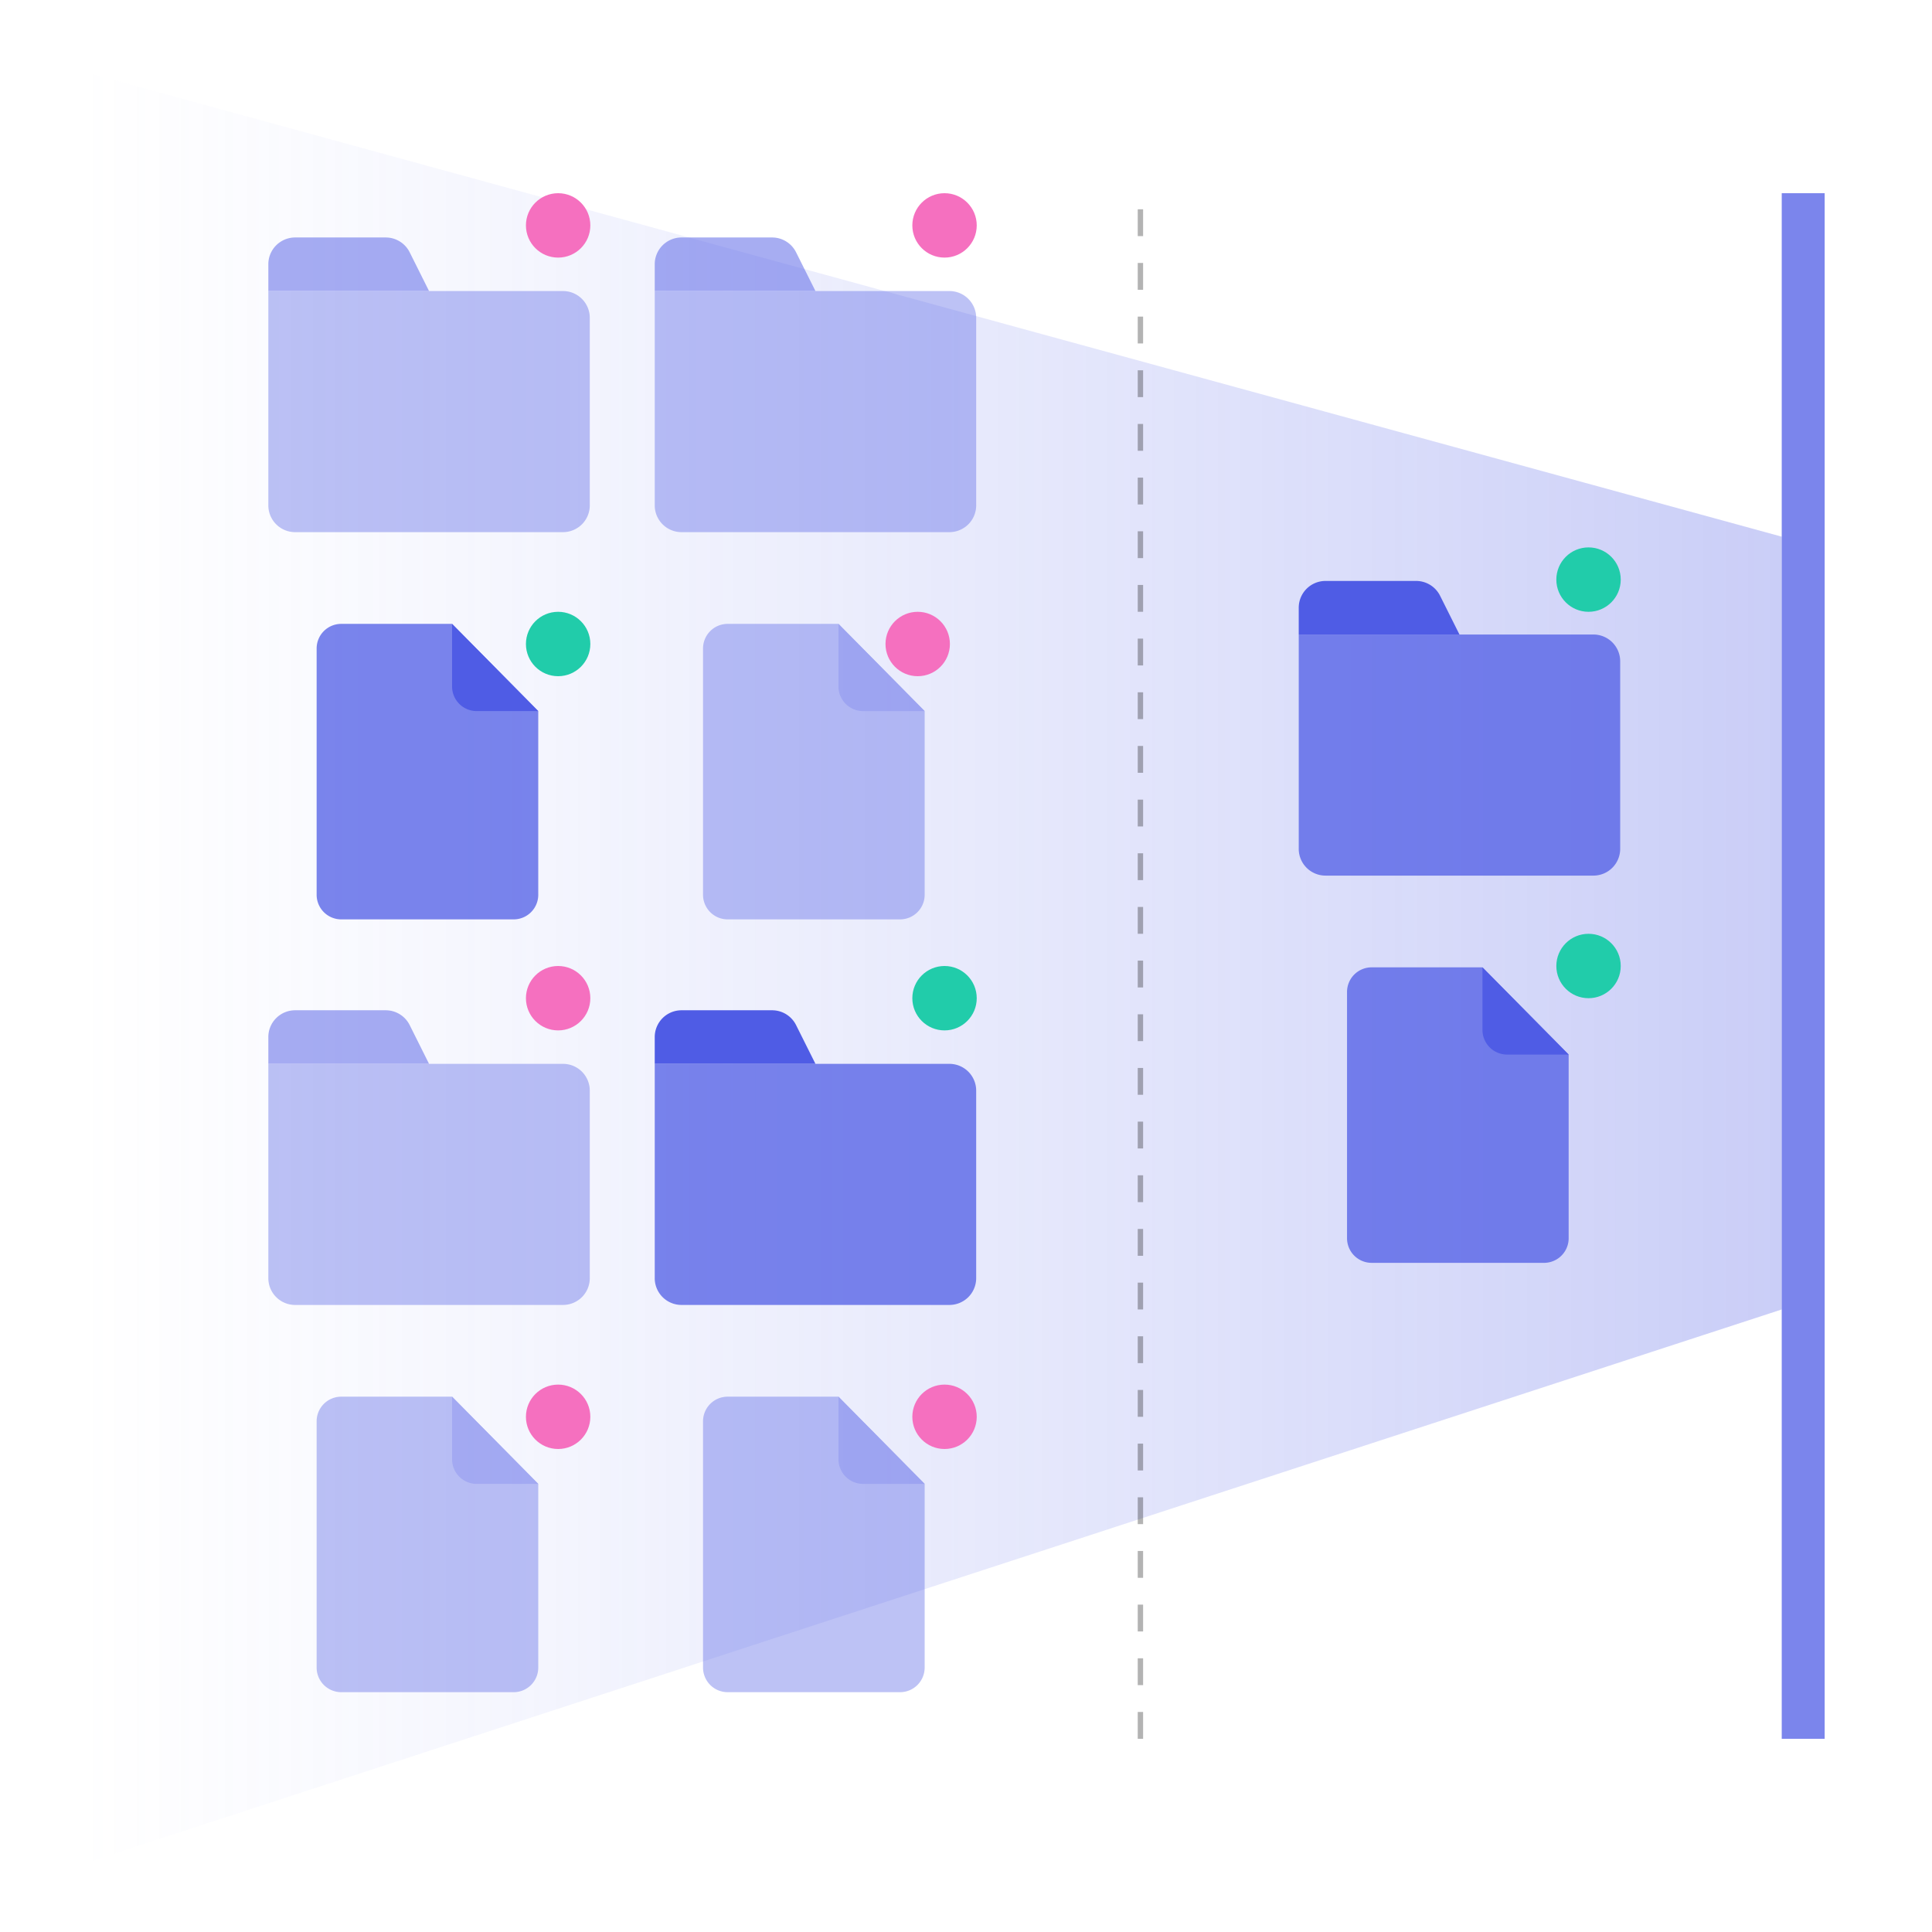 <svg xmlns="http://www.w3.org/2000/svg" width="360" height="360" viewBox="0 0 360 360"><defs><linearGradient id="a" x1="50%" x2="50%" y1="0%" y2="100%"><stop offset="0%" stop-color="#4F5CE5"></stop><stop offset="100%" stop-color="#8795F4" stop-opacity="0"></stop></linearGradient></defs><g fill="none" fill-rule="nonzero"><path fill="url(#a)" d="M92.121 20.879h144l104.098 319H4.78z" opacity=".3" transform="rotate(90 172.5 180.379)"></path><g fill="#4F5CE5" opacity=".5"><path fill-opacity=".75" d="M50 94.165V54.233h54.907a4.991 4.991 0 0 1 4.991 4.991v34.941a4.99 4.99 0 0 1-4.991 4.992H54.99A4.991 4.991 0 0 1 50 94.165"></path><path d="M71.873 44.25H54.991A4.991 4.991 0 0 0 50 49.241v4.992h29.95l-3.613-7.224a4.991 4.991 0 0 0-4.464-2.759"></path></g><g fill="#4F5CE5" opacity=".5"><path fill-opacity=".75" d="M122 94.165V54.233h54.907a4.991 4.991 0 0 1 4.991 4.991v34.941a4.99 4.99 0 0 1-4.991 4.992H126.99A4.991 4.991 0 0 1 122 94.165"></path><path d="M143.873 44.25h-16.882A4.991 4.991 0 0 0 122 49.241v4.992h29.95l-3.613-7.224a4.991 4.991 0 0 0-4.464-2.759"></path></g><g fill="#4F5CE5" opacity=".5"><path fill-opacity=".75" d="M50 238.165v-39.932h54.907a4.991 4.991 0 0 1 4.991 4.991v34.941a4.99 4.99 0 0 1-4.991 4.992H54.99A4.991 4.991 0 0 1 50 238.165"></path><path d="M71.873 188.25H54.991A4.991 4.991 0 0 0 50 193.241v4.992h29.95l-3.613-7.224a4.991 4.991 0 0 0-4.464-2.759"></path></g><g fill="#4F5CE5"><path fill-opacity=".75" d="M122 238.165v-39.932h54.907a4.991 4.991 0 0 1 4.991 4.991v34.941a4.99 4.99 0 0 1-4.991 4.992H126.99a4.991 4.991 0 0 1-4.991-4.992"></path><path d="M143.873 188.25h-16.882a4.991 4.991 0 0 0-4.991 4.991v4.992h29.95l-3.613-7.224a4.991 4.991 0 0 0-4.464-2.759"></path></g><g fill="#4F5CE5"><path fill-opacity=".75" d="M242 158.165v-39.932h54.907a4.991 4.991 0 0 1 4.991 4.991v34.941a4.99 4.99 0 0 1-4.991 4.992H246.99a4.991 4.991 0 0 1-4.991-4.992"></path><path d="M263.873 108.25h-16.882a4.991 4.991 0 0 0-4.991 4.991v4.992h29.95l-3.613-7.224a4.991 4.991 0 0 0-4.464-2.759"></path></g><g fill="#4F5CE5"><path fill-opacity=".75" d="M63.588 116.25h20.649l16.06 16.251v34.223a4.588 4.588 0 0 1-4.588 4.589h-32.12A4.588 4.588 0 0 1 59 166.724v-45.886a4.588 4.588 0 0 1 4.589-4.588"></path><path d="M84.237 116.25v11.662a4.588 4.588 0 0 0 4.588 4.589h11.472l-16.06-16.251z"></path></g><g fill="#4F5CE5" opacity=".5"><path fill-opacity=".75" d="M135.589 116.25h20.648l16.06 16.251v34.223a4.588 4.588 0 0 1-4.588 4.589h-32.12a4.588 4.588 0 0 1-4.589-4.589v-45.886a4.588 4.588 0 0 1 4.588-4.588"></path><path d="M156.237 116.25v11.662a4.588 4.588 0 0 0 4.588 4.589h11.472l-16.06-16.251z"></path></g><g fill="#4F5CE5" opacity=".5"><path fill-opacity=".75" d="M63.588 260.25h20.649l16.06 16.251v34.223a4.588 4.588 0 0 1-4.588 4.589h-32.12A4.588 4.588 0 0 1 59 310.724v-45.886a4.588 4.588 0 0 1 4.589-4.588"></path><path d="M84.237 260.25v11.663a4.588 4.588 0 0 0 4.588 4.588h11.472l-16.06-16.251z"></path></g><g fill="#4F5CE5" opacity=".5"><path fill-opacity=".75" d="M135.589 260.25h20.648l16.06 16.251v34.223a4.588 4.588 0 0 1-4.588 4.589h-32.12a4.588 4.588 0 0 1-4.589-4.589v-45.886a4.588 4.588 0 0 1 4.588-4.588"></path><path d="M156.237 260.25v11.663a4.588 4.588 0 0 0 4.588 4.588h11.472l-16.06-16.251z"></path></g><g fill="#4F5CE5"><path fill-opacity=".75" d="M255.589 180.25h20.648l16.06 16.251v34.223a4.588 4.588 0 0 1-4.588 4.589h-32.12a4.588 4.588 0 0 1-4.589-4.589v-45.886a4.588 4.588 0 0 1 4.588-4.588"></path><path d="M276.237 180.25v11.662a4.588 4.588 0 0 0 4.588 4.589h11.472l-16.06-16.251z"></path></g><g transform="translate(92 108)"><circle cx="12" cy="12" r="12"></circle><circle cx="12" cy="12" r="6" fill="#21CCAA"></circle></g><g transform="translate(284 96)"><circle cx="12" cy="12" r="12"></circle><circle cx="12" cy="12" r="6" fill="#21CCAA"></circle></g><g transform="translate(164 252)"><circle cx="12" cy="12" r="12"></circle><circle cx="12" cy="12" r="6" fill="#F570BF"></circle></g><g transform="translate(164 174)"><circle cx="12" cy="12" r="12"></circle><circle cx="12" cy="12" r="6" fill="#21CCAA"></circle></g><g transform="translate(284 168)"><circle cx="12" cy="12" r="12"></circle><circle cx="12" cy="12" r="6" fill="#21CCAA"></circle></g><g transform="translate(164 30)"><circle cx="12" cy="12" r="12"></circle><circle cx="12" cy="12" r="6" fill="#F570BF"></circle></g><g transform="translate(92 252)"><circle cx="12" cy="12" r="12"></circle><circle cx="12" cy="12" r="6" fill="#F570BF"></circle></g><g transform="translate(92 174)"><circle cx="12" cy="12" r="12"></circle><circle cx="12" cy="12" r="6" fill="#F570BF"></circle></g><g transform="translate(92 30)"><circle cx="12" cy="12" r="12"></circle><circle cx="12" cy="12" r="6" fill="#F570BF"></circle></g><g transform="translate(159 108)"><circle cx="12" cy="12" r="12"></circle><circle cx="12" cy="12" r="6" fill="#F570BF"></circle></g><path fill="#4F5CE5" fill-opacity=".75" d="M332 324V36h8v288z"></path><path fill="#000" fill-opacity=".3" d="M213 324v-5h-1v5h1zm0-10v-5h-1v5h1zm0-10v-5h-1v5h1zm0-10v-5h-1v5h1zm0-10v-5h-1v5h1zm0-10v-5h-1v5h1zm0-10v-5h-1v5h1zm0-10v-5h-1v5h1zm0-10v-5h-1v5h1zm0-10v-5h-1v5h1zm0-10v-5h-1v5h1zm0-10v-5h-1v5h1zm0-10v-5h-1v5h1zm0-10v-5h-1v5h1zm0-10v-5h-1v5h1zm0-10v-5h-1v5h1zm0-10v-5h-1v5h1zm0-10v-5h-1v5h1zm0-10v-5h-1v5h1zm0-10v-5h-1v5h1zm0-10v-5h-1v5h1zm0-10v-5h-1v5h1zm0-10v-5h-1v5h1zm0-10v-5h-1v5h1zm0-10v-5h-1v5h1zm0-10v-5h-1v5h1zm0-10v-5h-1v5h1zm0-10v-5h-1v5h1zm0-10v-5h-1v5h1z"></path></g></svg>